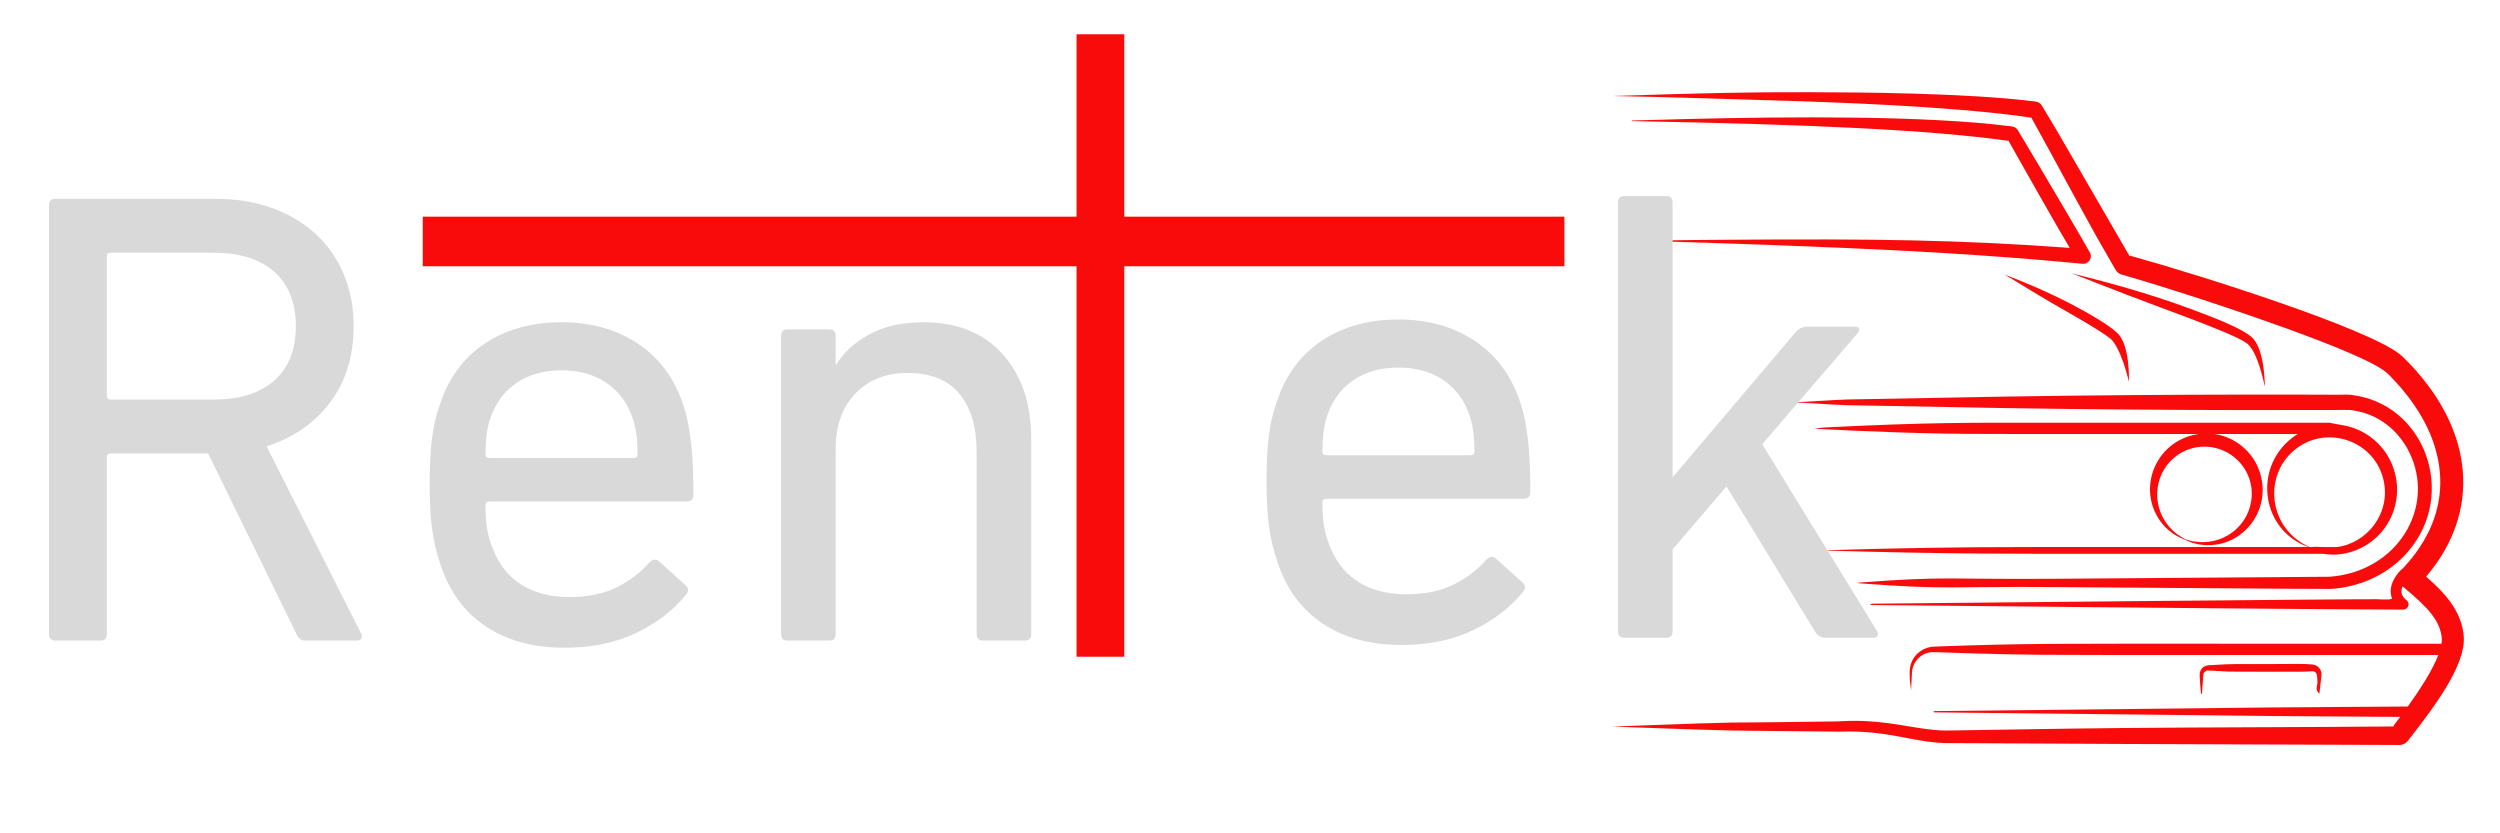 <svg xmlns="http://www.w3.org/2000/svg" xmlns:xlink="http://www.w3.org/1999/xlink" width="1200" zoomAndPan="magnify" viewBox="0 0 900 300" height="400" preserveAspectRatio="xMidYMid meet" version="1.0"><defs><g/><clipPath id="55b7a6462e"><path d="M 387.492 12.18 L 404.742 12.18 L 404.742 236.43 L 387.492 236.43 Z M 387.492 12.18 " clip-rule="nonzero"/></clipPath><clipPath id="207391130f"><path d="M 152.188 77.941 L 563.188 77.941 L 563.188 95.941 L 152.188 95.941 Z M 152.188 77.941 " clip-rule="nonzero"/></clipPath></defs><path fill="#fa0b0b" d="M 791.441 156.242 C 717.664 156.246 709.664 156.25 700.973 156.109 C 678.398 155.746 653.27 154.359 653.199 154.328 C 653.145 154.305 655.258 153.965 657.727 153.84 C 694.852 151.988 710.793 152.176 734.934 152.176 L 838.75 152.176 C 839.215 152.371 842.48 152.91 843.625 153.117 C 851.59 154.559 858.766 160.07 861.707 168.734 C 864.277 176.293 862.848 184.859 857.613 191.227 C 853.512 196.215 845.734 200.918 836.23 199.359 L 750.031 199.359 C 730.504 199.359 703.113 199.543 658.176 198.215 C 658.172 198.215 657.91 198.246 657.91 198.137 C 657.91 198.102 657.953 198.066 657.988 198.066 C 659.309 198.012 679.523 197.449 695.539 197.195 C 717.906 196.844 731.414 196.914 831.031 196.914 C 814.246 191.043 810.973 168.84 824.965 157.785 C 825.676 157.219 826.41 156.707 827.16 156.242 C 816.195 156.242 806.262 156.242 797.246 156.242 C 806.273 157.574 813.914 165.039 814.535 175.215 C 815.211 186.34 806.371 196.602 794.262 196.258 C 790.195 196.141 786.957 194.477 786.93 194.461 L 786.945 194.418 C 785.676 193.953 778.883 191.742 775.484 183.629 C 770.844 172.547 777.363 158.762 790.828 156.344 C 791.031 156.305 791.234 156.273 791.441 156.242 Z M 841.715 196.895 C 842.223 196.812 842.746 196.707 843.285 196.578 C 853.996 194.004 861.621 182.434 857.395 170.516 C 852.75 157.422 835.352 152.652 824.613 163.277 C 816.516 171.289 816.574 185.16 825.797 193.336 C 827.926 195.227 830.043 196.32 831.402 196.914 C 831.688 196.914 831.973 196.914 832.262 196.914 C 832.461 196.914 834.238 196.77 835.191 196.922 C 839.59 196.941 840.496 197.004 841.715 196.895 Z M 787.008 194.262 L 787.023 194.219 C 787.105 194.242 794.477 197.133 801.992 192.73 C 811.762 187.012 813.812 173.496 805.262 165.406 C 799.531 159.984 789.734 158.762 782.57 164.871 C 775.117 171.223 774.199 183.336 782.246 191.02 C 784.16 192.848 786.594 194.055 787.008 194.262 Z M 864.98 204.68 C 869 200.27 884.742 183.551 875.797 158.621 C 871.324 146.164 861.992 136.898 859.645 134.57 C 851.863 126.84 794.41 108.344 788.59 106.469 C 764.211 98.617 763.941 99.16 762.781 98.395 C 762.668 98.32 762.055 97.914 761.617 97.156 C 755.375 86.332 754.754 85.211 754.176 84.164 C 742.547 63.16 742.66 62.918 731.191 42.195 L 731.168 42.359 C 724.348 41.359 702.031 37.984 638.156 36.129 C 607.594 35.238 607.602 35.133 580.219 34.555 C 616.168 33.438 628.469 33.156 651.531 33.195 C 669.055 33.223 707.812 33.465 731.977 36.453 C 732.285 36.492 734.133 36.465 735.066 38.012 C 739.402 45.191 740.016 46.238 740.434 46.961 C 753.648 69.637 753.602 69.816 766.684 92.266 L 766.75 92.02 C 793.977 99.594 851.902 118.129 863.832 127.441 C 864.906 128.281 872.941 135.68 878.914 146.02 C 883.035 153.148 888.258 165.156 886.371 179.695 C 884.652 192.891 877.809 202.434 873.395 207.574 C 879.586 212.98 886.418 219.855 886.969 229.434 C 887.539 239.395 876.82 253.926 867.496 265.852 C 867.332 266.062 866.402 267.574 864.965 268.023 C 864.426 268.191 863.953 268.191 863.867 268.191 C 815.328 268.086 701.41 267.562 699.91 267.504 C 687.953 267.035 679.508 262.797 662.203 263.398 C 661.535 263.422 624.301 263.016 623.465 263 C 619.777 262.93 601.426 262.312 599.508 262.25 C 589.91 261.93 589.914 261.879 580.32 261.555 C 586.719 261.344 593.113 261.078 599.508 260.863 C 607.492 260.594 615.477 260.27 623.465 260.113 C 626.52 260.055 626.516 260.203 661.648 259.699 C 663.938 259.664 670.672 258.816 683.684 260.906 C 686.883 261.422 695.598 263.066 700.562 262.996 C 721.562 262.699 742.559 262.281 763.559 262.09 C 796.336 261.789 829.113 261.816 861.887 261.523 L 861.621 261.316 C 862.176 260.578 863.027 259.465 864.062 258.086 C 851.332 258.012 825.375 257.84 818.035 257.773 C 796.828 257.574 696.348 256.457 696.316 256.449 C 696.02 256.363 696.02 256.082 696.316 256 C 696.348 255.992 796.828 254.875 818.035 254.676 C 825.953 254.602 855.539 254.41 866.809 254.344 C 870.73 248.887 875.555 241.621 877.801 235.797 C 748.875 235.801 737.148 235.852 724.145 235.574 C 704.988 235.168 696.355 234.691 695.363 234.777 C 691.41 235.117 688.473 238.348 688.301 242.211 C 688.277 242.719 688.016 248.477 687.992 248.535 C 687.977 248.574 687.406 244.102 687.508 243.523 C 687.566 243.184 686.629 238.059 690.98 234.695 C 693.367 232.852 695.828 232.793 696.312 232.777 C 730.02 231.535 739.465 231.734 807.164 231.734 L 878.953 231.734 C 879.066 230.98 879.098 230.281 879.035 229.645 C 878.406 223.414 874.137 218.797 865.754 211.785 C 865.688 211.73 865.285 211.391 864.938 211.082 C 863.477 214.449 866.309 215.82 866.766 216.52 C 867.582 217.773 866.664 219.465 865.168 219.461 C 836.312 219.383 755.922 218.605 746.422 218.512 C 745.918 218.508 673.469 217.797 673.469 217.797 C 673.359 217.77 673.34 217.59 673.234 217.566 C 673.562 217.559 673.859 217.328 674.188 217.324 C 685.027 217.184 853.168 215.582 855.699 215.719 C 857.832 215.836 861.344 215.996 861.102 215.359 C 860.52 213.82 860.355 211.809 861.414 209.379 C 862.262 207.434 863.621 205.934 864.113 205.406 C 864.465 205.031 864.73 204.801 864.98 204.68 Z M 645.352 144.844 C 651.898 144.621 658.43 144.035 664.98 143.812 C 665.504 143.797 714.316 142.898 721.59 142.777 C 782.125 141.773 839.5 142.102 841.148 142.105 C 844.93 142.117 844.957 141.824 848.684 142.504 C 874.324 147.191 884.973 180.344 865.195 200.43 C 858.664 207.062 849.477 211.391 838.945 212.016 C 837.625 212.098 746.965 211.398 738.965 211.34 C 701.312 211.051 701.266 212.418 669.047 209.961 C 668.902 209.949 668.902 209.754 669.047 209.746 C 701.242 207.289 701.293 208.652 738.93 208.363 C 755.121 208.238 838.309 207.656 838.66 207.629 C 863.234 205.832 877.043 182.426 867.316 162.766 C 863.469 154.992 856.102 148.688 845.957 147.582 C 845.355 147.516 786.668 147.988 721.508 146.906 C 714.312 146.785 665.488 145.891 664.969 145.871 C 658.426 145.648 651.895 145.066 645.352 144.844 Z M 722.926 50.461 L 722.895 50.688 C 694.473 46.695 651.062 44.773 588.109 43.609 C 587.91 43.605 587.707 43.633 587.508 43.598 C 587.363 43.574 587.363 43.41 587.508 43.383 C 587.512 43.383 597.562 43.086 606.551 42.863 C 645.453 41.91 693.684 41.617 723.609 45.434 C 723.883 45.469 725.562 45.441 726.395 46.82 C 734.602 60.438 752.25 90.457 752.543 91.242 C 753.227 93.062 751.809 95.129 749.711 94.965 C 746.402 94.703 717.391 91.547 664.941 89.293 C 622.473 87.469 599.484 87.012 598.91 86.875 C 598.672 86.816 598.676 86.594 598.918 86.543 C 599.211 86.48 620.629 86.32 622.516 86.309 C 674.484 85.93 705.543 86.32 745.098 89.242 C 742.969 85.875 726.371 56.633 722.926 50.461 Z M 834.902 249.742 C 833.09 247.73 834.543 247.316 834.242 244.629 C 834.059 243.039 834.191 243 833.875 242.438 C 833.531 241.832 832.891 241.609 832.469 241.648 C 829.703 241.887 825.73 241.832 823.078 241.828 C 803.781 241.77 803.781 241.844 802.105 241.762 C 798.867 241.609 794.945 241.328 794.68 241.371 C 793.816 241.504 793.234 242.273 793.18 243.012 C 792.707 249.559 792.758 249.57 792.703 249.656 C 792.664 249.715 792.395 250.062 792.355 249.656 C 792.297 249.062 791.734 243.18 791.934 242.188 C 792.18 240.938 793.254 239.625 795.09 239.504 C 804.727 238.871 804.73 239.094 814.383 239.074 C 828.254 239.051 828.258 238.902 832.109 239.18 C 832.145 239.184 834.219 239.148 835.281 241.012 C 835.363 241.152 835.832 241.977 835.73 242.996 C 835.398 246.297 835.367 246.289 834.988 249.586 C 834.98 249.645 834.941 249.785 834.902 249.742 Z M 721.641 98.82 C 728.102 101.355 741.617 106.547 755.336 114.938 C 762.305 119.199 763.156 120.773 763.824 122.012 C 764.094 122.516 766.469 126.48 766.414 136.574 C 766.414 136.621 766.41 137.473 766.312 137.141 C 766.227 136.863 766.34 136.832 765.395 133.613 C 762.328 123.195 759.555 121.77 759.465 121.699 C 756.25 119.168 748.723 114.863 745.23 112.863 C 734.219 106.551 734.266 106.473 721.641 98.82 Z M 745.844 98.41 C 761.957 102.43 777.062 106.551 796.062 114.031 C 806.305 118.066 809.023 120.125 810.016 120.879 C 810.508 121.25 814.672 123.727 815.289 137.297 C 815.297 137.426 815.391 139.465 815.242 138.914 C 815.141 138.527 814.629 135.18 812.863 130.273 C 810.977 125.031 809.074 123.73 808.535 123.363 C 803.129 119.668 778.109 110.941 765.387 106.012 C 755.613 102.223 755.629 102.191 745.844 98.41 Z M 745.844 98.41 " fill-opacity="1" fill-rule="evenodd"/><g fill="#d9d9d9" fill-opacity="1"><g transform="translate(-2.01, 230.603)"><g><path d="M 111.781 0 C 110.383 0 109.375 -0.781 108.75 -2.344 L 76.938 -67.344 L 41.859 -67.344 C 40.922 -67.344 40.453 -66.879 40.453 -65.953 L 40.453 -2.344 C 40.453 -0.781 39.676 0 38.125 0 L 21.984 0 C 20.422 0 19.641 -0.781 19.641 -2.344 L 19.641 -156.688 C 19.641 -158.25 20.422 -159.031 21.984 -159.031 L 79.516 -159.031 C 86.992 -159.031 93.773 -157.938 99.859 -155.75 C 105.941 -153.562 111.164 -150.477 115.531 -146.5 C 119.895 -142.531 123.285 -137.703 125.703 -132.016 C 128.117 -126.328 129.328 -120.051 129.328 -113.188 C 129.328 -102.426 126.52 -93.301 120.906 -85.812 C 115.289 -78.332 107.648 -73.035 97.984 -69.922 L 131.891 -2.812 C 132.359 -2.031 132.438 -1.363 132.125 -0.812 C 131.812 -0.27 131.27 0 130.5 0 Z M 79.047 -86.766 C 88.398 -86.766 95.648 -89.062 100.797 -93.656 C 105.941 -98.258 108.516 -104.77 108.516 -113.188 C 108.516 -121.602 105.941 -128.109 100.797 -132.703 C 95.648 -137.305 88.398 -139.609 79.047 -139.609 L 41.859 -139.609 C 40.922 -139.609 40.453 -139.141 40.453 -138.203 L 40.453 -88.172 C 40.453 -87.234 40.922 -86.766 41.859 -86.766 Z M 79.047 -86.766 "/></g></g></g><g fill="#d9d9d9" fill-opacity="1"><g transform="translate(142.284, 230.603)"><g><path d="M 61.031 2.578 C 49.656 2.578 40.109 -0.031 32.391 -5.25 C 24.672 -10.477 19.254 -18.004 16.141 -27.828 C 14.891 -31.41 13.953 -35.383 13.328 -39.75 C 12.703 -44.113 12.391 -49.57 12.391 -56.125 C 12.391 -62.676 12.66 -68.172 13.203 -72.609 C 13.754 -77.055 14.656 -80.992 15.906 -84.422 C 19.02 -94.242 24.438 -101.727 32.156 -106.875 C 39.875 -112.02 49.113 -114.594 59.875 -114.594 C 70.625 -114.594 79.859 -111.977 87.578 -106.75 C 95.297 -101.531 100.711 -94.086 103.828 -84.422 C 104.453 -82.547 104.957 -80.633 105.344 -78.688 C 105.738 -76.738 106.094 -74.516 106.406 -72.016 C 106.719 -69.523 106.953 -66.68 107.109 -63.484 C 107.266 -60.297 107.344 -56.598 107.344 -52.391 C 107.344 -50.828 106.484 -50.047 104.766 -50.047 L 33.906 -50.047 C 32.969 -50.047 32.5 -49.578 32.5 -48.641 C 32.5 -45.523 32.656 -42.953 32.969 -40.922 C 33.281 -38.898 33.75 -36.953 34.375 -35.078 C 36.562 -28.523 40.07 -23.648 44.906 -20.453 C 49.738 -17.266 55.66 -15.672 62.672 -15.672 C 69.379 -15.672 75.07 -16.836 79.75 -19.172 C 84.426 -21.516 88.32 -24.477 91.438 -28.062 C 92.688 -29.312 93.859 -29.469 94.953 -28.531 L 104.531 -19.875 C 105.625 -18.938 105.703 -17.848 104.766 -16.609 C 100.242 -10.992 94.281 -6.391 86.875 -2.797 C 79.469 0.785 70.852 2.578 61.031 2.578 Z M 85.828 -65.719 C 86.766 -65.719 87.234 -66.188 87.234 -67.125 C 87.234 -72.258 86.688 -76.469 85.594 -79.75 C 83.719 -85.363 80.555 -89.688 76.109 -92.719 C 71.672 -95.758 66.258 -97.281 59.875 -97.281 C 53.477 -97.281 48.055 -95.758 43.609 -92.719 C 39.172 -89.688 36.016 -85.363 34.141 -79.75 C 33.047 -76.469 32.5 -72.258 32.5 -67.125 C 32.5 -66.188 32.969 -65.719 33.906 -65.719 Z M 85.828 -65.719 "/></g></g></g><g fill="#d9d9d9" fill-opacity="1"><g transform="translate(262.023, 230.603)"><g><path d="M 91.906 0 C 90.344 0 89.562 -0.781 89.562 -2.344 L 89.562 -67.812 C 89.562 -76.863 87.492 -83.879 83.359 -88.859 C 79.234 -93.848 72.961 -96.344 64.547 -96.344 C 56.91 -96.344 50.711 -93.883 45.953 -88.969 C 41.203 -84.062 38.828 -77.398 38.828 -68.984 L 38.828 -2.344 C 38.828 -0.781 38.047 0 36.484 0 L 21.516 0 C 19.953 0 19.172 -0.781 19.172 -2.344 L 19.172 -109.688 C 19.172 -111.238 19.953 -112.016 21.516 -112.016 L 36.484 -112.016 C 38.047 -112.016 38.828 -111.238 38.828 -109.688 L 38.828 -99.391 L 39.047 -99.391 C 41.703 -103.754 45.68 -107.379 50.984 -110.266 C 56.285 -113.148 62.754 -114.594 70.391 -114.594 C 82.547 -114.594 92.055 -110.77 98.922 -103.125 C 105.785 -95.488 109.219 -85.281 109.219 -72.5 L 109.219 -2.344 C 109.219 -0.781 108.438 0 106.875 0 Z M 91.906 0 "/></g></g></g><g fill="#d9d9d9" fill-opacity="1"><g transform="translate(443.568, 229.608)"><g><path d="M 61.031 2.578 C 49.656 2.578 40.109 -0.031 32.391 -5.25 C 24.672 -10.477 19.254 -18.004 16.141 -27.828 C 14.891 -31.41 13.953 -35.383 13.328 -39.75 C 12.703 -44.113 12.391 -49.57 12.391 -56.125 C 12.391 -62.676 12.66 -68.172 13.203 -72.609 C 13.754 -77.055 14.656 -80.992 15.906 -84.422 C 19.02 -94.242 24.438 -101.727 32.156 -106.875 C 39.875 -112.02 49.113 -114.594 59.875 -114.594 C 70.625 -114.594 79.859 -111.977 87.578 -106.75 C 95.297 -101.531 100.711 -94.086 103.828 -84.422 C 104.453 -82.547 104.957 -80.633 105.344 -78.688 C 105.738 -76.738 106.094 -74.516 106.406 -72.016 C 106.719 -69.523 106.953 -66.68 107.109 -63.484 C 107.266 -60.297 107.344 -56.598 107.344 -52.391 C 107.344 -50.828 106.484 -50.047 104.766 -50.047 L 33.906 -50.047 C 32.969 -50.047 32.5 -49.578 32.5 -48.641 C 32.5 -45.523 32.656 -42.953 32.969 -40.922 C 33.281 -38.898 33.75 -36.953 34.375 -35.078 C 36.562 -28.523 40.07 -23.648 44.906 -20.453 C 49.738 -17.266 55.66 -15.672 62.672 -15.672 C 69.379 -15.672 75.07 -16.836 79.75 -19.172 C 84.426 -21.516 88.32 -24.477 91.438 -28.062 C 92.688 -29.312 93.859 -29.469 94.953 -28.531 L 104.531 -19.875 C 105.625 -18.938 105.703 -17.848 104.766 -16.609 C 100.242 -10.992 94.281 -6.391 86.875 -2.797 C 79.469 0.785 70.852 2.578 61.031 2.578 Z M 85.828 -65.719 C 86.766 -65.719 87.234 -66.188 87.234 -67.125 C 87.234 -72.258 86.688 -76.469 85.594 -79.75 C 83.719 -85.363 80.555 -89.688 76.109 -92.719 C 71.672 -95.758 66.258 -97.281 59.875 -97.281 C 53.477 -97.281 48.055 -95.758 43.609 -92.719 C 39.172 -89.688 36.016 -85.363 34.141 -79.75 C 33.047 -76.469 32.5 -72.258 32.5 -67.125 C 32.5 -66.188 32.969 -65.719 33.906 -65.719 Z M 85.828 -65.719 "/></g></g></g><g fill="#d9d9d9" fill-opacity="1"><g transform="translate(563.305, 229.608)"><g><path d="M 93.781 0 C 92.219 0 90.969 -0.781 90.031 -2.344 L 58.234 -54.484 L 38.828 -31.812 L 38.828 -2.344 C 38.828 -0.781 38.047 0 36.484 0 L 21.516 0 C 19.953 0 19.172 -0.781 19.172 -2.344 L 19.172 -156.688 C 19.172 -158.25 19.953 -159.031 21.516 -159.031 L 36.484 -159.031 C 38.047 -159.031 38.828 -158.25 38.828 -156.688 L 38.828 -57.766 L 83.016 -109.906 C 84.266 -111.312 85.672 -112.016 87.234 -112.016 L 104.531 -112.016 C 105.312 -112.016 105.781 -111.781 105.938 -111.312 C 106.094 -110.844 105.938 -110.301 105.469 -109.688 L 71.094 -69.688 L 112.484 -2.344 C 112.797 -1.875 112.832 -1.363 112.594 -0.812 C 112.363 -0.27 111.859 0 111.078 0 Z M 93.781 0 "/></g></g></g><g clip-path="url(#55b7a6462e)"><path fill="#fa0b0b" d="M 387.559 236.43 L 387.559 12.344 L 404.797 12.344 L 404.797 236.43 Z M 387.559 236.43 " fill-opacity="1" fill-rule="nonzero"/></g><g clip-path="url(#207391130f)"><path fill="#fa0b0b" d="M 563.188 77.992 L 152.094 77.992 L 152.094 95.867 L 563.188 95.867 Z M 563.188 77.992 " fill-opacity="1" fill-rule="nonzero"/></g></svg>